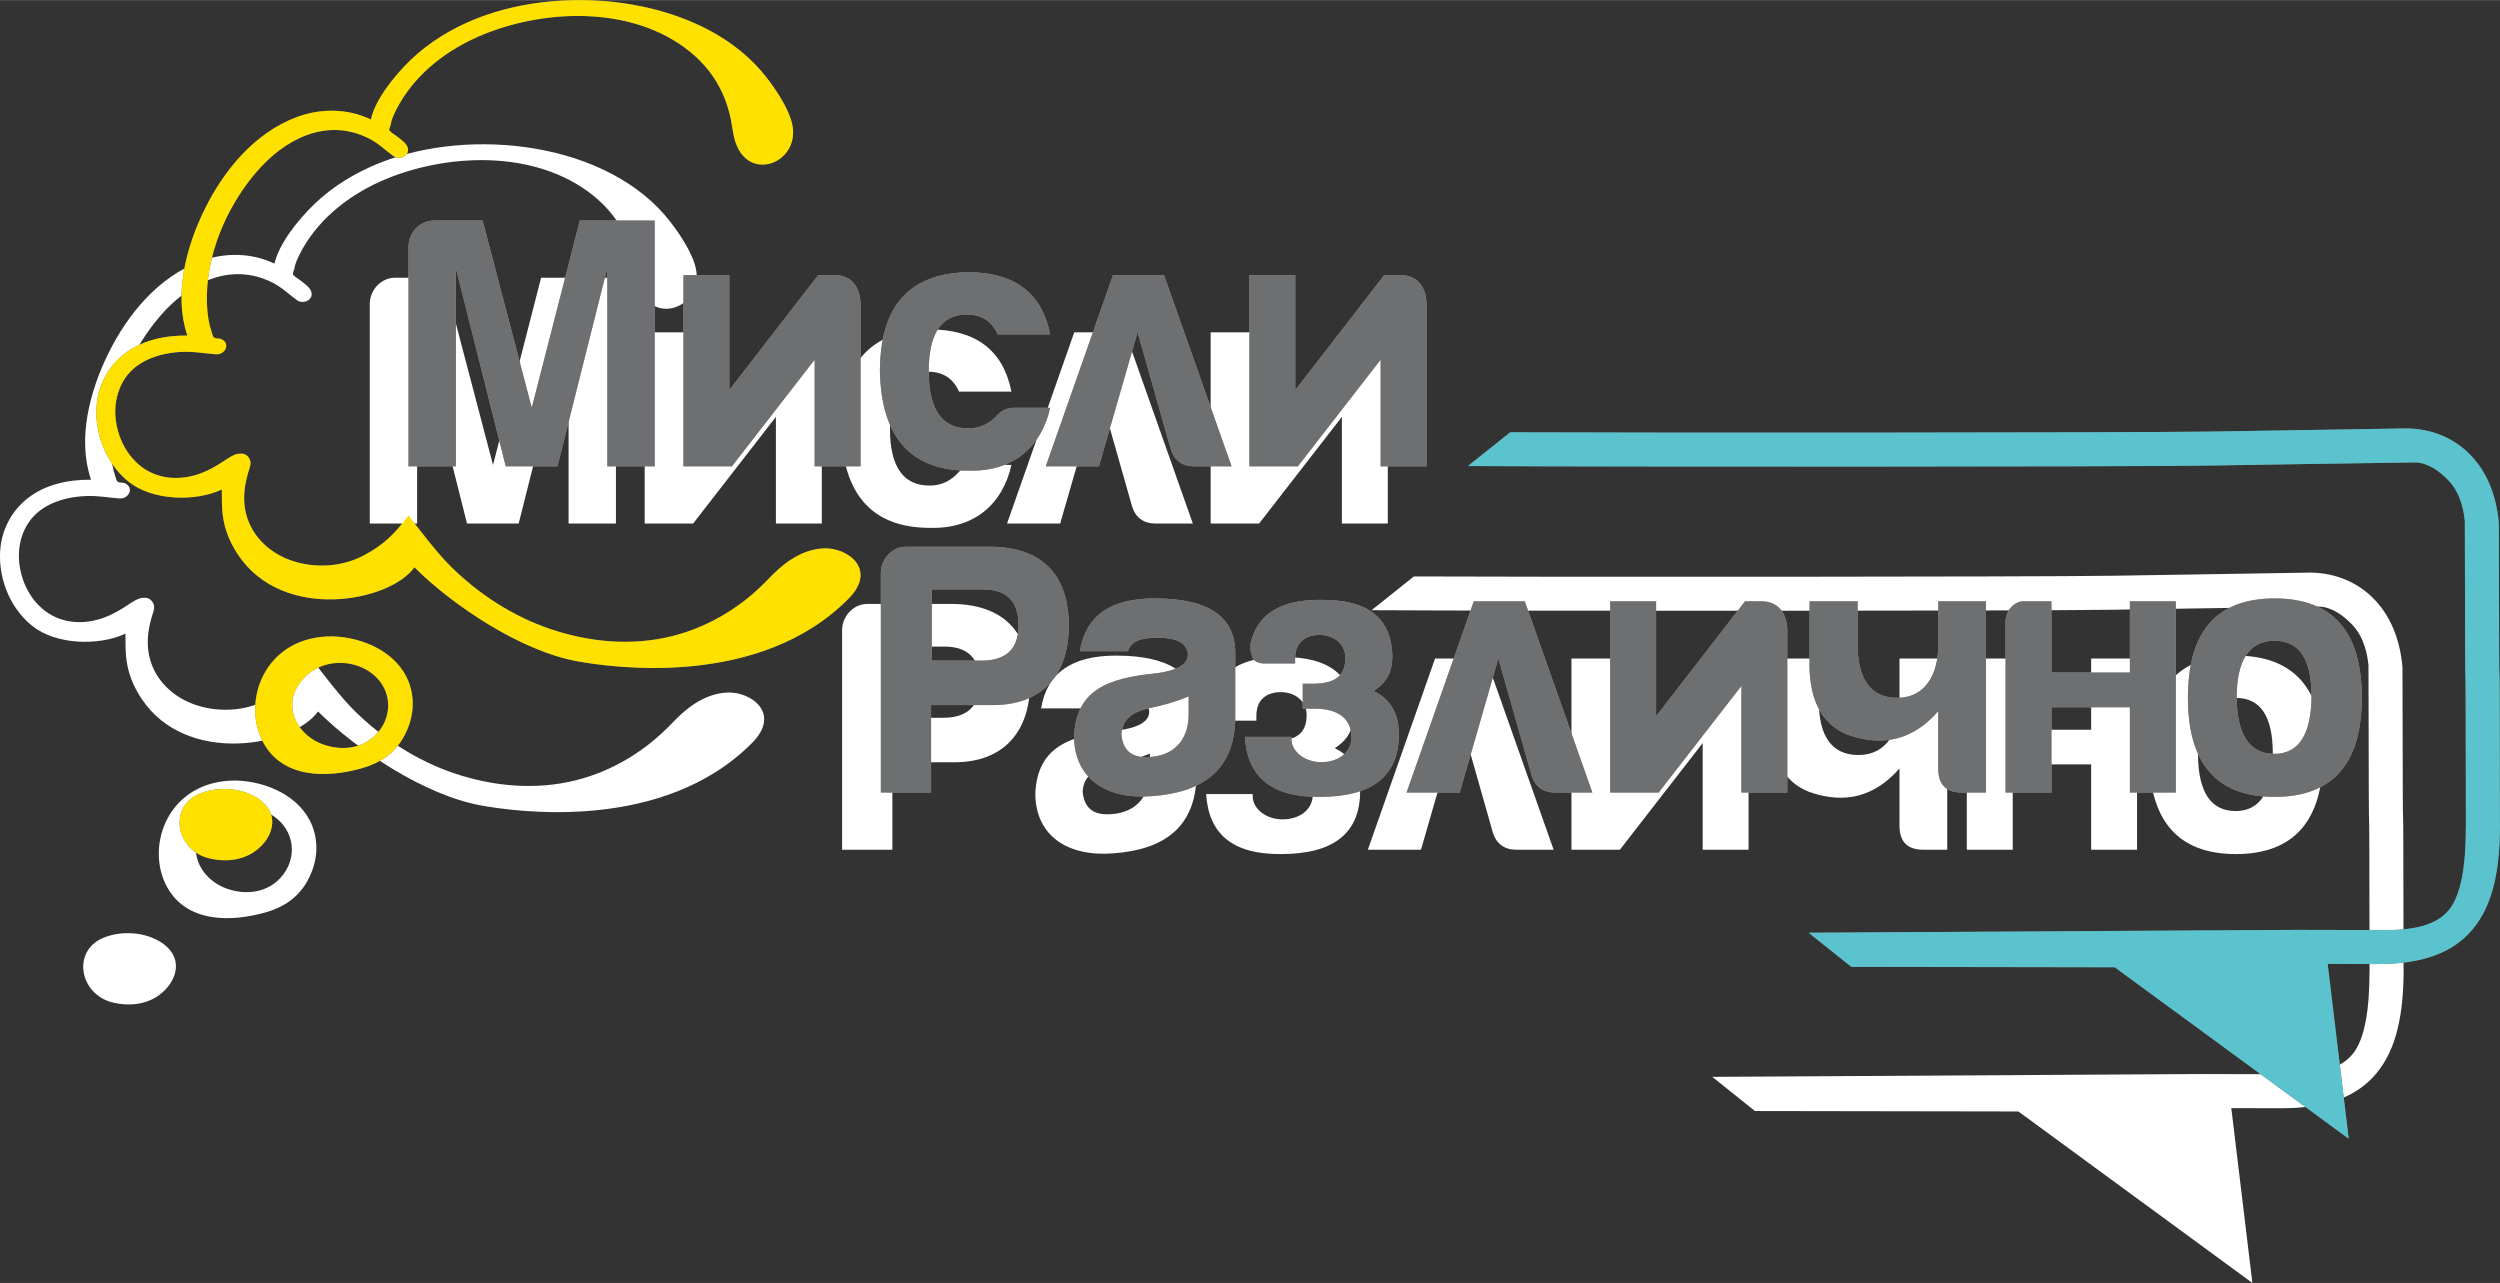 <?xml version="1.0" encoding="UTF-8" standalone="no"?>
<svg
   version="1.1"
   width="2.305in"
   height="1.183in"
   viewBox="0 0 165.984 85.173"
   id="svg94"
   xmlns="http://www.w3.org/2000/svg"
   xmlns:svg="http://www.w3.org/2000/svg">
  <rect x="0" y="0" width="165.984" height="85.173" fill="#333333" stroke="none"/>
  <defs
     id="defs98" />
  <path
     d="M -49.484,-23.835 H 221.864 c 4.425,0 8.046,4.421 8.046,9.82 v 103.631 c 0,5.399 -3.622,9.82 -8.046,9.82 H -49.484 c -4.423,0 -8.046,-4.419 -8.046,-9.82 v -103.631 c 0,-5.402 3.62,-9.82 8.046,-9.82 z"
     style="fill:none;stroke:#6e6f70;stroke-width:0.216;stroke-linecap:butt;stroke-linejoin:miter;stroke-dasharray:none"
     id="path52" />
  <g
     id="g1314"
     transform="translate(-211.448,-448.67)">
    <path
       d="m 213.584,490.215 c -1.564,-1.253 -2.328,-3.375 -2.096,-5.276 0.149,-1.219 0.755,-2.36 1.759,-3.165 1.175,-0.942 2.725,-1.278 4.246,-1.261 -0.93,-2.724 -0.078,-5.912 1.168,-8.428 1.245,-2.512 3.282,-5.048 6.133,-6.091 1.589,-0.581 3.343,-0.558 4.877,0.171 0.304,-1.311 1.504,-2.849 2.65,-3.954 1.23,-1.185 2.725,-2.083 4.316,-2.723 6.05,-2.433 15.242,-1.397 19.329,3.92 0.853,1.109 1.355,2.025 1.6,2.772 0.956,2.922 -3.226,4.504 -3.829,0.909 -0.026,-0.156 -0.06,-0.309 -0.075,-0.42 -0.088,-0.634 -0.25,-1.26 -0.482,-1.859 -0.422,-1.087 -1.098,-2.06 -1.972,-2.845 -3.713,-3.34 -9.762,-3.232 -14.16,-1.405 -2.235,0.929 -4.274,2.468 -5.478,4.562 -0.301,0.524 -0.554,1.075 -0.577,1.398 -0.025,0.067 -0.071,0.15 -0.08,0.22 -0.024,0.191 -0.085,0.065 0.066,0.232 0.091,0.1 0.247,0.179 0.356,0.265 0.251,0.199 0.645,0.455 0.764,0.75 0.225,0.557 -0.492,0.931 -0.949,0.596 -0.545,-0.4 -0.99,-0.844 -1.611,-1.157 -2.86,-1.444 -5.656,0.109 -7.479,2.242 -1.804,2.111 -3.047,4.884 -3.248,7.586 -0.054,0.736 -0.043,1.488 0.085,2.217 0.049,0.279 0.119,0.556 0.207,0.827 0.046,0.143 0.072,0.304 0.195,0.37 0.114,0.061 0.302,0.02 0.429,0.074 0.651,0.279 0.284,1.064 -0.357,1.013 -0.74,-0.06 -1.426,-0.187 -2.182,-0.16 -1.481,0.053 -3.025,0.539 -3.844,1.765 -0.801,1.199 -0.802,2.708 -0.289,4.005 0.245,0.62 0.641,1.214 1.155,1.67 1.173,1.043 2.779,1.171 4.261,0.589 0.48,-0.189 0.929,-0.449 1.356,-0.725 0.3,-0.193 0.796,-0.561 1.134,-0.544 0.305,-0.035 0.535,0.1 0.663,0.37 0.142,0.298 -0.012,0.582 -0.098,0.878 -0.175,0.609 -0.286,1.211 -0.266,1.842 0.043,1.336 0.688,2.519 1.829,3.335 1.115,0.798 2.566,1.108 3.951,0.975 0.744,-0.072 1.492,-0.292 2.143,-0.635 1.361,-0.718 2.115,-1.481 2.987,-2.665 0.772,1.014 1.917,2.516 2.825,3.411 1.856,1.825 4.111,3.29 6.578,4.128 2.595,0.882 5.418,1.146 8.095,0.477 2.469,-0.618 4.67,-1.97 6.417,-3.815 0.782,-0.823 2.023,-1.936 3.641,-2.013 1.583,-0.075 3.6,1.379 1.661,3.338 -5.925,5.989 -15.723,4.573 -18.019,4.155 -3.72,-0.676 -8.223,-3.668 -10.806,-6.237 -1.617,2.288 -8.724,3.665 -11.715,-0.845 -1.226,-1.849 -1.039,-3.24 -1.072,-4.319 -1.783,0.825 -4.612,0.746 -6.193,-0.52 z m 18.598,13.288 c -0.77,-1.974 -3.034,-2.956 -5.032,-3.018 -4.526,-0.053 -6.105,4.333 -4.614,7.06 1.3,2.379 4.214,2.348 6.519,1.701 1.184,-0.332 2.153,-0.956 2.773,-2.043 0.656,-1.149 0.832,-2.454 0.354,-3.7 z m -1.598,2.679 v 0 c -0.769,1.586 -2.46,2.05 -4.07,1.484 -1.594,-0.56 -2.657,-2.284 -1.698,-3.879 0.82,-1.364 2.528,-1.878 4.051,-1.322 1.576,0.576 2.398,2.151 1.717,3.716 z m -8.559,8.54 c -0.884,0.654 -2.071,0.779 -3.24,0.461 -2.08,-0.639 -2.507,-3.35 -0.549,-4.223 0.721,-0.321 1.543,-0.404 2.321,-0.3 0.641,0.086 1.312,0.334 1.808,0.722 1.297,1.015 0.782,2.511 -0.341,3.34 z"
       style="fill:#ffffff;fill-rule:evenodd"
       id="path14" />
    <path
       d="m 219.982,480.643 c -1.564,-1.253 -2.328,-3.375 -2.096,-5.276 0.149,-1.219 0.755,-2.36 1.759,-3.165 1.175,-0.942 2.725,-1.278 4.246,-1.261 -0.93,-2.724 -0.078,-5.912 1.168,-8.428 1.245,-2.512 3.282,-5.048 6.133,-6.091 1.589,-0.581 3.343,-0.558 4.877,0.171 0.304,-1.311 1.504,-2.849 2.65,-3.954 1.231,-1.185 2.725,-2.083 4.316,-2.723 6.05,-2.433 15.242,-1.397 19.329,3.92 0.853,1.109 1.355,2.025 1.6,2.772 0.956,2.922 -3.225,4.504 -3.829,0.909 -0.026,-0.156 -0.06,-0.309 -0.075,-0.42 -0.088,-0.634 -0.25,-1.26 -0.482,-1.859 -0.422,-1.087 -1.098,-2.06 -1.972,-2.845 -3.713,-3.34 -9.762,-3.232 -14.16,-1.405 -2.235,0.929 -4.274,2.468 -5.478,4.562 -0.301,0.524 -0.554,1.075 -0.577,1.398 -0.025,0.067 -0.071,0.15 -0.08,0.22 -0.024,0.191 -0.085,0.065 0.066,0.232 0.091,0.1 0.247,0.179 0.356,0.265 0.251,0.199 0.645,0.455 0.764,0.75 0.225,0.557 -0.492,0.931 -0.948,0.596 -0.545,-0.4 -0.99,-0.844 -1.611,-1.157 -2.86,-1.443 -5.656,0.109 -7.479,2.242 -1.804,2.111 -3.047,4.884 -3.248,7.586 -0.054,0.736 -0.043,1.488 0.085,2.217 0.049,0.279 0.119,0.556 0.207,0.827 0.046,0.143 0.072,0.304 0.195,0.37 0.114,0.061 0.302,0.02 0.429,0.075 0.651,0.279 0.284,1.064 -0.357,1.012 -0.74,-0.059 -1.426,-0.186 -2.182,-0.16 -1.481,0.053 -3.025,0.539 -3.844,1.765 -0.801,1.199 -0.802,2.708 -0.289,4.005 0.245,0.62 0.641,1.214 1.155,1.671 1.174,1.043 2.779,1.17 4.261,0.589 0.48,-0.189 0.929,-0.449 1.356,-0.725 0.3,-0.193 0.797,-0.561 1.134,-0.544 0.305,-0.035 0.535,0.1 0.663,0.37 0.142,0.298 -0.012,0.582 -0.098,0.878 -0.175,0.609 -0.287,1.211 -0.266,1.842 0.043,1.336 0.688,2.519 1.829,3.335 1.115,0.798 2.566,1.108 3.951,0.975 0.744,-0.072 1.492,-0.292 2.143,-0.636 1.361,-0.718 2.115,-1.481 2.987,-2.665 0.772,1.014 1.917,2.516 2.825,3.411 1.856,1.825 4.111,3.29 6.578,4.128 2.595,0.882 5.418,1.146 8.095,0.477 2.469,-0.618 4.67,-1.97 6.417,-3.814 0.782,-0.823 2.023,-1.936 3.641,-2.013 1.583,-0.075 3.6,1.379 1.661,3.338 -5.925,5.989 -15.723,4.573 -18.019,4.155 -3.72,-0.676 -8.223,-3.668 -10.806,-6.237 -1.617,2.288 -8.724,3.665 -11.715,-0.845 -1.226,-1.849 -1.039,-3.24 -1.072,-4.319 -1.783,0.825 -4.612,0.746 -6.193,-0.52 z m 18.598,13.288 c -0.77,-1.974 -3.034,-2.956 -5.032,-3.017 -4.526,-0.053 -6.105,4.333 -4.614,7.06 1.3,2.379 4.214,2.348 6.519,1.701 1.184,-0.332 2.153,-0.956 2.773,-2.043 0.656,-1.149 0.832,-2.454 0.354,-3.7 z m -1.599,2.679 v 0 c -0.769,1.586 -2.46,2.05 -4.07,1.484 -1.594,-0.56 -2.657,-2.284 -1.698,-3.88 0.82,-1.364 2.528,-1.878 4.051,-1.321 1.576,0.576 2.398,2.151 1.717,3.716 z m -8.559,8.54 c -0.884,0.654 -2.072,0.779 -3.24,0.461 -2.08,-0.639 -2.507,-3.35 -0.549,-4.223 0.721,-0.321 1.543,-0.404 2.321,-0.3 0.641,0.086 1.312,0.334 1.808,0.722 1.297,1.015 0.782,2.511 -0.341,3.34 z"
       style="fill:#6e6f70;fill-rule:evenodd"
       id="path17" />
    <path
       d="m 325.131,520.159 32.439,-0.188 5.879,0.014 c 2.102,0.002 3.438,-0.415 4.191,-1.333 h 0.005 c 0.808,-0.985 1.121,-2.955 1.121,-5.41 h 0.006 c -0.011,-9.439 -0.021,-9.943 -0.033,-10.187 -0.011,-0.241 -0.024,-0.789 -0.039,-10.234 -0.12,-1.201 -0.51,-2.084 -1.067,-2.67 -0.577,-0.607 -1.363,-1.196 -2.22,-1.215 l -7.064,0.105 c -2.643,0.043 -4.758,0.078 -6.638,0.104 -5.986,0.085 -38.608,0.088 -49.199,0.031 l 2.809,-2.242 c 8.485,0.042 40.961,0.032 46.411,-0.046 1.863,-0.026 3.96,-0.061 6.574,-0.104 l 6.522,-0.105 h 0.044 c 1.613,0.026 3.115,0.619 4.243,1.806 0.984,1.035 1.66,2.505 1.837,4.42 l 0.005,0.057 v 0.07 c 0.015,9.39 0.028,9.657 0.039,9.9 0.011,0.242 0.021,0.462 0.033,10.026 h 0.006 c 0,3.105 -0.494,5.358 -1.771,6.918 l 0.003,0.003 c -1.333,1.627 -3.366,2.365 -6.383,2.363 l -3.291,-0.009 1.399,11.609 -15.538,-11.386 -17.487,-0.029 z"
       style="fill:#ffffff;fill-rule:evenodd"
       id="path19" />
    <path
       d="m 331.528,510.588 32.439,-0.188 5.879,0.014 c 2.102,0.002 3.438,-0.415 4.191,-1.333 h 0.005 c 0.808,-0.985 1.121,-2.954 1.121,-5.41 h 0.006 c -0.011,-9.439 -0.021,-9.943 -0.033,-10.188 -0.011,-0.241 -0.024,-0.789 -0.039,-10.234 -0.12,-1.201 -0.51,-2.084 -1.067,-2.67 -0.577,-0.607 -1.363,-1.196 -2.22,-1.215 l -7.064,0.105 c -2.643,0.043 -4.758,0.078 -6.638,0.104 -5.987,0.085 -38.608,0.088 -49.199,0.031 l 2.809,-2.242 c 8.485,0.042 40.961,0.032 46.411,-0.046 1.863,-0.026 3.96,-0.061 6.574,-0.104 l 6.522,-0.105 h 0.044 c 1.613,0.026 3.115,0.619 4.243,1.806 0.984,1.035 1.66,2.505 1.837,4.42 l 0.005,0.057 v 0.07 c 0.015,9.39 0.028,9.657 0.039,9.9 0.011,0.242 0.022,0.462 0.033,10.026 h 0.006 c 0,3.105 -0.494,5.358 -1.771,6.918 l 0.003,0.002 c -1.333,1.627 -3.366,2.365 -6.383,2.363 l -3.291,-0.009 1.399,11.609 -15.538,-11.386 -17.487,-0.029 z"
       style="fill:#6e6f70;fill-rule:evenodd"
       id="path22" />
    <path
       d="m 279.839,494.015 c 0,-3.408 -1.8,-5.256 -5.256,-5.256 h -5.544 c -0.936,0 -1.68,0.816 -1.68,1.752 v 14.568 h 3.336 v -5.808 h 4.128 c 3.264,0 5.016,-2.04 5.016,-5.256 z m 32.289,11.064 c -0.792,0 -1.32,-0.384 -1.56,-1.128 l -2.208,-7.776 -2.568,8.904 h -3.528 l 4.464,-12.696 h 3.384 l 4.488,12.696 z m 47.772,-12.888 c -3.84,0 -5.76,2.184 -5.76,6.6 0,4.368 1.92,6.576 5.76,6.576 3.84,0 5.784,-2.208 5.784,-6.576 0,-4.416 -1.944,-6.6 -5.784,-6.6 z m 0,2.808 c 1.632,0 2.448,1.224 2.448,3.696 -0.024,2.52 -0.84,3.816 -2.472,3.816 -1.632,0 -2.472,-1.248 -2.496,-3.72 0,-2.52 0.84,-3.792 2.52,-3.792 z m -17.869,-1.272 v 11.352 h 3.048 v -5.664 h 5.208 v 5.664 h 3.048 v -12.696 h -3.048 v 4.728 h -5.208 v -4.728 h -1.728 c -0.72,-0.072 -1.32,0.624 -1.32,1.344 z m -9.82,1.56 v -2.904 h -3.192 v 3.744 c -0.096,2.712 0.768,4.416 2.544,5.112 2.376,0.84 4.368,0.312 6,-1.56 v 3.816 c 0,1.056 0.528,1.584 1.584,1.584 h 1.584 v -12.696 h -3.168 v 2.904 c 0,1.92 -0.84,3.504 -2.736,3.504 -1.824,0 -2.616,-1.368 -2.616,-3.504 z m -4.669,-1.032 v 10.824 h -3.048 v -7.08 l -5.496,7.08 h -3.216 v -12.696 h 3.048 v 7.632 l 5.904,-7.632 h 1.08 c 1.104,0 1.68,0.744 1.728,1.872 z m -27.47,4.08 c 0.648,-0.432 1.248,-0.984 1.248,-2.352 -0.072,-2.496 -1.632,-3.72 -4.728,-3.696 -2.664,-0.024 -4.2,0.912 -4.68,2.856 -0.024,0.432 0,0.72 0.096,0.84 0,0.312 0.36,0.528 0.792,0.528 h 2.064 v -0.336 c 0,-1.056 0.672,-1.56 1.632,-1.56 0.936,0 1.704,0.6 1.704,1.512 0,1.2 -0.648,1.728 -2.208,1.728 h -0.624 v 1.656 h 0.816 c 1.248,0 2.424,0.456 2.424,1.92 0,0.96 -0.84,1.632 -2.016,1.632 -1.104,0 -2.064,-0.744 -1.968,-1.68 h -3.096 c 0.168,2.688 1.8,4.008 4.968,3.984 3.504,0 5.256,-1.392 5.256,-4.176 0,-1.632 -0.816,-2.424 -1.68,-2.856 z m -15.133,4.392 c -0.96,0 -1.512,-0.48 -1.608,-1.488 0.024,-0.936 0.672,-1.536 1.92,-1.776 0.936,-0.192 1.8,-0.456 2.544,-0.768 v 1.176 c 0,1.8 -1.056,2.856 -2.856,2.856 z m 0.6,-10.536 c -2.928,0 -4.584,1.152 -4.968,3.504 h 3.192 c 0.192,-0.624 0.816,-0.912 1.92,-0.888 1.32,-0.024 1.992,0.336 2.064,1.08 0.024,0.648 -0.648,1.08 -2.064,1.272 -3.264,0.312 -5.352,1.104 -5.496,4.176 0,2.784 2.112,4.224 5.16,3.984 3.456,-0.24 5.544,-1.8 5.544,-5.304 v -4.32 c -0.072,-2.352 -1.848,-3.504 -5.352,-3.504 z m -14.797,4.128 v -4.728 h 3.408 c 1.56,0 2.352,0.792 2.352,2.376 0,1.584 -0.84,2.376 -2.52,2.352 z"
       style="fill:#ffffff;fill-rule:evenodd"
       id="path38" />
    <path
       d="m 282.41,490.218 c 0,-3.408 -1.8,-5.256 -5.256,-5.256 h -5.544 c -0.936,0 -1.68,0.816 -1.68,1.752 v 14.568 h 3.336 v -5.808 h 4.128 c 3.264,0 5.016,-2.04 5.016,-5.256 z m 32.289,11.064 c -0.792,0 -1.32,-0.384 -1.56,-1.128 l -2.208,-7.776 -2.568,8.904 h -3.528 l 4.464,-12.696 h 3.384 l 4.488,12.696 z m 47.772,-12.888 c -3.84,0 -5.76,2.184 -5.76,6.6 0,4.368 1.92,6.576 5.76,6.576 3.84,0 5.784,-2.208 5.784,-6.576 0,-4.416 -1.944,-6.6 -5.784,-6.6 z m 0,2.808 c 1.632,0 2.448,1.224 2.448,3.696 -0.024,2.52 -0.84,3.816 -2.472,3.816 -1.632,0 -2.472,-1.248 -2.496,-3.72 0,-2.52 0.84,-3.792 2.52,-3.792 z M 344.603,489.93 v 11.352 h 3.048 v -5.664 h 5.208 v 5.664 h 3.048 v -12.696 h -3.048 v 4.728 h -5.208 v -4.728 h -1.728 c -0.72,-0.072 -1.32,0.624 -1.32,1.344 z m -9.82,1.56 v -2.904 h -3.192 v 3.744 c -0.096,2.712 0.768,4.416 2.544,5.112 2.376,0.84 4.368,0.312 6,-1.56 v 3.816 c 0,1.056 0.528,1.584 1.584,1.584 h 1.584 v -12.696 h -3.168 v 2.904 c 0,1.92 -0.84,3.504 -2.736,3.504 -1.824,0 -2.616,-1.368 -2.616,-3.504 z m -4.669,-1.032 v 10.824 h -3.048 v -7.08 l -5.496,7.08 h -3.216 v -12.696 h 3.048 v 7.632 l 5.904,-7.632 h 1.08 c 1.104,0 1.68,0.744 1.728,1.872 z m -27.47,4.08 c 0.648,-0.432 1.248,-0.984 1.248,-2.352 -0.072,-2.496 -1.632,-3.72 -4.728,-3.696 -2.664,-0.024 -4.2,0.912 -4.68,2.856 -0.024,0.432 0,0.72 0.096,0.84 0,0.312 0.36,0.528 0.792,0.528 h 2.064 v -0.336 c 0,-1.056 0.672,-1.56 1.632,-1.56 0.936,0 1.704,0.6 1.704,1.512 0,1.2 -0.648,1.728 -2.208,1.728 H 297.94 v 1.656 h 0.816 c 1.248,0 2.424,0.456 2.424,1.92 0,0.96 -0.84,1.632 -2.016,1.632 -1.104,0 -2.064,-0.744 -1.968,-1.68 h -3.096 c 0.168,2.688 1.8,4.008 4.968,3.984 3.504,0 5.256,-1.392 5.256,-4.176 0,-1.632 -0.816,-2.424 -1.68,-2.856 z m -15.133,4.392 c -0.96,0 -1.512,-0.48 -1.608,-1.488 0.024,-0.936 0.672,-1.536 1.92,-1.776 0.936,-0.192 1.8,-0.456 2.544,-0.768 v 1.176 c 0,1.8 -1.056,2.856 -2.856,2.856 z m 0.6,-10.536 c -2.928,0 -4.584,1.152 -4.968,3.504 h 3.192 c 0.192,-0.624 0.816,-0.912 1.92,-0.888 1.32,-0.024 1.992,0.336 2.064,1.08 0.024,0.648 -0.648,1.08 -2.064,1.272 -3.264,0.312 -5.352,1.104 -5.496,4.176 0,2.784 2.112,4.224 5.16,3.984 3.456,-0.24 5.544,-1.8 5.544,-5.304 v -4.32 c -0.072,-2.352 -1.848,-3.504 -5.352,-3.504 z m -14.797,4.128 v -4.728 h 3.408 c 1.56,0 2.352,0.792 2.352,2.376 0,1.584 -0.84,2.376 -2.52,2.352 z"
       style="fill:#9b9d9f;fill-rule:evenodd"
       id="path41" />
    <path
       d="m 282.41,490.218 c 0,-3.408 -1.8,-5.256 -5.256,-5.256 h -5.544 c -0.936,0 -1.68,0.816 -1.68,1.752 v 14.568 h 3.336 v -5.808 h 4.128 c 3.264,0 5.016,-2.04 5.016,-5.256 z m 32.289,11.064 c -0.792,0 -1.32,-0.384 -1.56,-1.128 l -2.208,-7.776 -2.568,8.904 h -3.528 l 4.464,-12.696 h 3.384 l 4.488,12.696 z m 47.772,-12.888 c -3.84,0 -5.76,2.184 -5.76,6.6 0,4.368 1.92,6.576 5.76,6.576 3.84,0 5.784,-2.208 5.784,-6.576 0,-4.416 -1.944,-6.6 -5.784,-6.6 z m 0,2.808 c 1.632,0 2.448,1.224 2.448,3.696 -0.024,2.52 -0.84,3.816 -2.472,3.816 -1.632,0 -2.472,-1.248 -2.496,-3.72 0,-2.52 0.84,-3.792 2.52,-3.792 z M 344.603,489.93 v 11.352 h 3.048 v -5.664 h 5.208 v 5.664 h 3.048 v -12.696 h -3.048 v 4.728 h -5.208 v -4.728 h -1.728 c -0.72,-0.072 -1.32,0.624 -1.32,1.344 z m -9.82,1.56 v -2.904 h -3.192 v 3.744 c -0.096,2.712 0.768,4.416 2.544,5.112 2.376,0.84 4.368,0.312 6,-1.56 v 3.816 c 0,1.056 0.528,1.584 1.584,1.584 h 1.584 v -12.696 h -3.168 v 2.904 c 0,1.92 -0.84,3.504 -2.736,3.504 -1.824,0 -2.616,-1.368 -2.616,-3.504 z m -4.669,-1.032 v 10.824 h -3.048 v -7.08 l -5.496,7.08 h -3.216 v -12.696 h 3.048 v 7.632 l 5.904,-7.632 h 1.08 c 1.104,0 1.68,0.744 1.728,1.872 z m -27.47,4.08 c 0.648,-0.432 1.248,-0.984 1.248,-2.352 -0.072,-2.496 -1.632,-3.72 -4.728,-3.696 -2.664,-0.024 -4.2,0.912 -4.68,2.856 -0.024,0.432 0,0.72 0.096,0.84 0,0.312 0.36,0.528 0.792,0.528 h 2.064 v -0.336 c 0,-1.056 0.672,-1.56 1.632,-1.56 0.936,0 1.704,0.6 1.704,1.512 0,1.2 -0.648,1.728 -2.208,1.728 H 297.94 v 1.656 h 0.816 c 1.248,0 2.424,0.456 2.424,1.92 0,0.96 -0.84,1.632 -2.016,1.632 -1.104,0 -2.064,-0.744 -1.968,-1.68 h -3.096 c 0.168,2.688 1.8,4.008 4.968,3.984 3.504,0 5.256,-1.392 5.256,-4.176 0,-1.632 -0.816,-2.424 -1.68,-2.856 z m -15.133,4.392 c -0.96,0 -1.512,-0.48 -1.608,-1.488 0.024,-0.936 0.672,-1.536 1.92,-1.776 0.936,-0.192 1.8,-0.456 2.544,-0.768 v 1.176 c 0,1.8 -1.056,2.856 -2.856,2.856 z m 0.6,-10.536 c -2.928,0 -4.584,1.152 -4.968,3.504 h 3.192 c 0.192,-0.624 0.816,-0.912 1.92,-0.888 1.32,-0.024 1.992,0.336 2.064,1.08 0.024,0.648 -0.648,1.08 -2.064,1.272 -3.264,0.312 -5.352,1.104 -5.496,4.176 0,2.784 2.112,4.224 5.16,3.984 3.456,-0.24 5.544,-1.8 5.544,-5.304 v -4.32 c -0.072,-2.352 -1.848,-3.504 -5.352,-3.504 z m -14.797,4.128 v -4.728 h 3.408 c 1.56,0 2.352,0.792 2.352,2.376 0,1.584 -0.84,2.376 -2.52,2.352 z"
       style="fill:#6e6f70;fill-rule:evenodd"
       id="path43" />
    <path
       d="m 288.173,483.421 c -0.792,0 -1.32,-0.384 -1.56,-1.128 l -2.208,-7.776 -2.568,8.904 h -3.528 l 4.464,-12.696 h 3.384 l 4.488,12.696 z m 15.415,-10.824 v 10.824 h -3.048 v -7.08 l -5.496,7.08 h -3.216 v -12.696 h 3.048 v 7.632 l 5.904,-7.632 h 1.08 c 1.104,0 1.68,0.744 1.728,1.872 z m -24.988,6.936 h -2.4 c -0.408,0 -0.768,0.144 -1.08,0.456 -0.528,0.6 -1.176,0.912 -1.92,0.912 -1.776,0.024 -2.664,-1.248 -2.664,-3.768 0,-2.52 0.84,-3.792 2.52,-3.792 1.008,0 1.68,0.456 2.064,1.32 h 3.48 c -0.552,-2.76 -2.376,-4.128 -5.448,-4.128 -3.912,0.072 -5.856,2.256 -5.856,6.6 0.096,4.368 2.064,6.576 5.904,6.576 2.952,0.072 4.824,-1.584 5.4,-4.176 z m -12.589,-6.936 v 10.824 h -3.048 v -7.08 l -5.496,7.08 h -3.216 v -12.696 h 3.048 v 7.632 l 5.904,-7.632 h 1.08 c 1.104,0 1.68,0.744 1.728,1.872 z m -30.013,-3.744 v 14.568 h 3.144 v -13.176 l 3.312,13.176 h 3.432 l 3.312,-13.176 v 13.176 h 3.144 v -16.32 h -4.968 l -3.192,12.432 -3.264,-12.432 h -3.24 c -0.912,0 -1.68,0.792 -1.68,1.752 z"
       style="fill:#ffffff;fill-rule:evenodd"
       id="path45" />
    <path
       d="m 290.745,479.624 c -0.792,0 -1.32,-0.384 -1.56,-1.128 l -2.208,-7.776 -2.568,8.904 h -3.528 l 4.464,-12.696 h 3.384 l 4.488,12.696 z m 15.415,-10.824 v 10.824 h -3.048 v -7.08 l -5.496,7.08 h -3.216 v -12.696 h 3.048 v 7.632 l 5.904,-7.632 h 1.08 c 1.104,0 1.68,0.744 1.728,1.872 z m -24.988,6.936 h -2.4 c -0.408,0 -0.768,0.144 -1.08,0.456 -0.528,0.6 -1.176,0.912 -1.92,0.912 -1.776,0.024 -2.664,-1.248 -2.664,-3.768 0,-2.52 0.84,-3.792 2.52,-3.792 1.008,0 1.68,0.456 2.064,1.32 h 3.48 c -0.552,-2.76 -2.376,-4.128 -5.448,-4.128 -3.912,0.072 -5.856,2.256 -5.856,6.6 0.096,4.368 2.064,6.576 5.904,6.576 2.952,0.072 4.824,-1.584 5.4,-4.176 z m -12.589,-6.936 v 10.824 h -3.048 v -7.08 l -5.496,7.08 h -3.216 v -12.696 h 3.048 v 7.632 l 5.904,-7.632 h 1.08 c 1.104,0 1.68,0.744 1.728,1.872 z m -30.013,-3.744 v 14.568 h 3.144 v -13.176 l 3.312,13.176 h 3.432 l 3.312,-13.176 v 13.176 h 3.144 v -16.32 h -4.968 l -3.192,12.432 -3.264,-12.432 h -3.24 c -0.912,0 -1.68,0.792 -1.68,1.752 z"
       style="fill:#9b9d9f;fill-rule:evenodd"
       id="path48" />
    <path
       d="m 290.745,479.624 c -0.792,0 -1.32,-0.384 -1.56,-1.128 l -2.208,-7.776 -2.568,8.904 h -3.528 l 4.464,-12.696 h 3.384 l 4.488,12.696 z m 15.415,-10.824 v 10.824 h -3.048 v -7.08 l -5.496,7.08 h -3.216 v -12.696 h 3.048 v 7.632 l 5.904,-7.632 h 1.08 c 1.104,0 1.68,0.744 1.728,1.872 z m -24.988,6.936 h -2.4 c -0.408,0 -0.768,0.144 -1.08,0.456 -0.528,0.6 -1.176,0.912 -1.92,0.912 -1.776,0.024 -2.664,-1.248 -2.664,-3.768 0,-2.52 0.84,-3.792 2.52,-3.792 1.008,0 1.68,0.456 2.064,1.32 h 3.48 c -0.552,-2.76 -2.376,-4.128 -5.448,-4.128 -3.912,0.072 -5.856,2.256 -5.856,6.6 0.096,4.368 2.064,6.576 5.904,6.576 2.952,0.072 4.824,-1.584 5.4,-4.176 z m -12.589,-6.936 v 10.824 h -3.048 v -7.08 l -5.496,7.08 h -3.216 v -12.696 h 3.048 v 7.632 l 5.904,-7.632 h 1.08 c 1.104,0 1.68,0.744 1.728,1.872 z m -30.013,-3.744 v 14.568 h 3.144 v -13.176 l 3.312,13.176 h 3.432 l 3.312,-13.176 v 13.176 h 3.144 v -16.32 h -4.968 l -3.192,12.432 -3.264,-12.432 h -3.24 c -0.912,0 -1.68,0.792 -1.68,1.752 z"
       style="fill:#6e6f70;fill-rule:evenodd"
       id="path50" />
    <path
       d="m 331.528,510.588 32.439,-0.188 5.879,0.014 c 2.102,0.002 3.438,-0.415 4.191,-1.333 h 0.005 c 0.808,-0.985 1.121,-2.954 1.121,-5.41 h 0.006 c -0.011,-9.439 -0.021,-9.943 -0.033,-10.188 -0.011,-0.241 -0.024,-0.789 -0.039,-10.234 -0.12,-1.201 -0.51,-2.084 -1.067,-2.67 -0.577,-0.607 -1.363,-1.196 -2.22,-1.215 l -7.064,0.105 c -2.643,0.043 -4.758,0.078 -6.638,0.104 -5.987,0.085 -38.608,0.088 -49.199,0.031 l 2.809,-2.242 c 8.485,0.042 40.961,0.032 46.411,-0.046 1.863,-0.026 3.96,-0.061 6.574,-0.104 l 6.522,-0.105 h 0.044 c 1.613,0.026 3.115,0.619 4.243,1.806 0.984,1.035 1.66,2.505 1.837,4.42 l 0.005,0.057 v 0.07 c 0.015,9.39 0.028,9.657 0.039,9.9 0.011,0.242 0.022,0.462 0.033,10.026 h 0.006 c 0,3.105 -0.494,5.358 -1.771,6.918 l 0.003,0.002 c -1.333,1.627 -3.366,2.365 -6.383,2.363 l -3.291,-0.009 1.399,11.609 -15.538,-11.386 -17.487,-0.029 z"
       style="fill:#5bc3cd;fill-rule:evenodd"
       id="path71" />
    <path
       d="m 219.982,480.643 c -1.564,-1.253 -2.328,-3.375 -2.096,-5.276 0.149,-1.219 0.755,-2.36 1.759,-3.165 1.175,-0.942 2.725,-1.278 4.246,-1.261 -0.93,-2.724 -0.078,-5.912 1.168,-8.428 1.245,-2.512 3.282,-5.048 6.133,-6.091 1.589,-0.581 3.343,-0.558 4.877,0.171 0.304,-1.311 1.504,-2.849 2.65,-3.954 1.231,-1.185 2.725,-2.083 4.316,-2.723 6.05,-2.433 15.242,-1.397 19.329,3.92 0.853,1.109 1.355,2.025 1.6,2.772 0.956,2.922 -3.225,4.504 -3.829,0.909 -0.026,-0.156 -0.06,-0.309 -0.075,-0.42 -0.088,-0.634 -0.25,-1.26 -0.482,-1.859 -0.422,-1.087 -1.098,-2.06 -1.972,-2.845 -3.713,-3.34 -9.762,-3.232 -14.16,-1.405 -2.235,0.929 -4.274,2.468 -5.478,4.562 -0.301,0.524 -0.554,1.075 -0.577,1.398 -0.025,0.067 -0.071,0.15 -0.08,0.22 -0.024,0.191 -0.085,0.065 0.066,0.232 0.091,0.1 0.247,0.179 0.356,0.265 0.251,0.199 0.645,0.455 0.764,0.75 0.225,0.557 -0.492,0.931 -0.948,0.596 -0.545,-0.4 -0.99,-0.844 -1.611,-1.157 -2.86,-1.443 -5.656,0.109 -7.479,2.242 -1.804,2.111 -3.047,4.884 -3.248,7.586 -0.054,0.736 -0.043,1.488 0.085,2.217 0.049,0.279 0.119,0.556 0.207,0.827 0.046,0.143 0.072,0.304 0.195,0.37 0.114,0.061 0.302,0.02 0.429,0.075 0.651,0.279 0.284,1.064 -0.357,1.012 -0.74,-0.059 -1.426,-0.186 -2.182,-0.16 -1.481,0.053 -3.025,0.539 -3.844,1.765 -0.801,1.199 -0.802,2.708 -0.289,4.005 0.245,0.62 0.641,1.214 1.155,1.671 1.174,1.043 2.779,1.17 4.261,0.589 0.48,-0.189 0.929,-0.449 1.356,-0.725 0.3,-0.193 0.797,-0.561 1.134,-0.544 0.305,-0.035 0.535,0.1 0.663,0.37 0.142,0.298 -0.012,0.582 -0.098,0.878 -0.175,0.609 -0.287,1.211 -0.266,1.842 0.043,1.336 0.688,2.519 1.829,3.335 1.115,0.798 2.566,1.108 3.951,0.975 0.744,-0.072 1.492,-0.292 2.143,-0.636 1.361,-0.718 2.115,-1.481 2.987,-2.665 0.772,1.014 1.917,2.516 2.825,3.411 1.856,1.825 4.111,3.29 6.578,4.128 2.595,0.882 5.418,1.146 8.095,0.477 2.469,-0.618 4.67,-1.97 6.417,-3.814 0.782,-0.823 2.023,-1.936 3.641,-2.013 1.583,-0.075 3.6,1.379 1.661,3.338 -5.925,5.989 -15.723,4.573 -18.019,4.155 -3.72,-0.676 -8.223,-3.668 -10.806,-6.237 -1.617,2.288 -8.724,3.665 -11.715,-0.845 -1.226,-1.849 -1.039,-3.24 -1.072,-4.319 -1.783,0.825 -4.612,0.746 -6.193,-0.52 z m 18.598,13.288 c -0.77,-1.974 -3.034,-2.956 -5.032,-3.017 -4.526,-0.053 -6.105,4.333 -4.614,7.06 1.3,2.379 4.214,2.348 6.519,1.701 1.184,-0.332 2.153,-0.956 2.773,-2.043 0.656,-1.149 0.832,-2.454 0.354,-3.7 z m -1.599,2.679 v 0 c -0.769,1.586 -2.46,2.05 -4.07,1.484 -1.594,-0.56 -2.657,-2.284 -1.698,-3.88 0.82,-1.364 2.528,-1.878 4.051,-1.321 1.576,0.576 2.398,2.151 1.717,3.716 z m -8.559,8.54 c -0.884,0.654 -2.072,0.779 -3.24,0.461 -2.08,-0.639 -2.507,-3.35 -0.549,-4.223 0.721,-0.321 1.543,-0.404 2.321,-0.3 0.641,0.086 1.312,0.334 1.808,0.722 1.297,1.015 0.782,2.511 -0.341,3.34 z"
       style="fill:#ffe100;fill-rule:evenodd"
       id="path73" />
  </g>
  <path
     d="M -49.484,-23.835 H 221.864 c 4.425,0 8.046,4.421 8.046,9.82 v 103.631 c 0,5.399 -3.622,9.82 -8.046,9.82 H -49.484 c -4.423,0 -8.046,-4.419 -8.046,-9.82 v -103.631 c 0,-5.402 3.62,-9.82 8.046,-9.82 z"
     style="fill:none;stroke:#6e6f70;stroke-width:0.216;stroke-linecap:butt;stroke-linejoin:miter;stroke-dasharray:none"
     id="path92" />
</svg>

